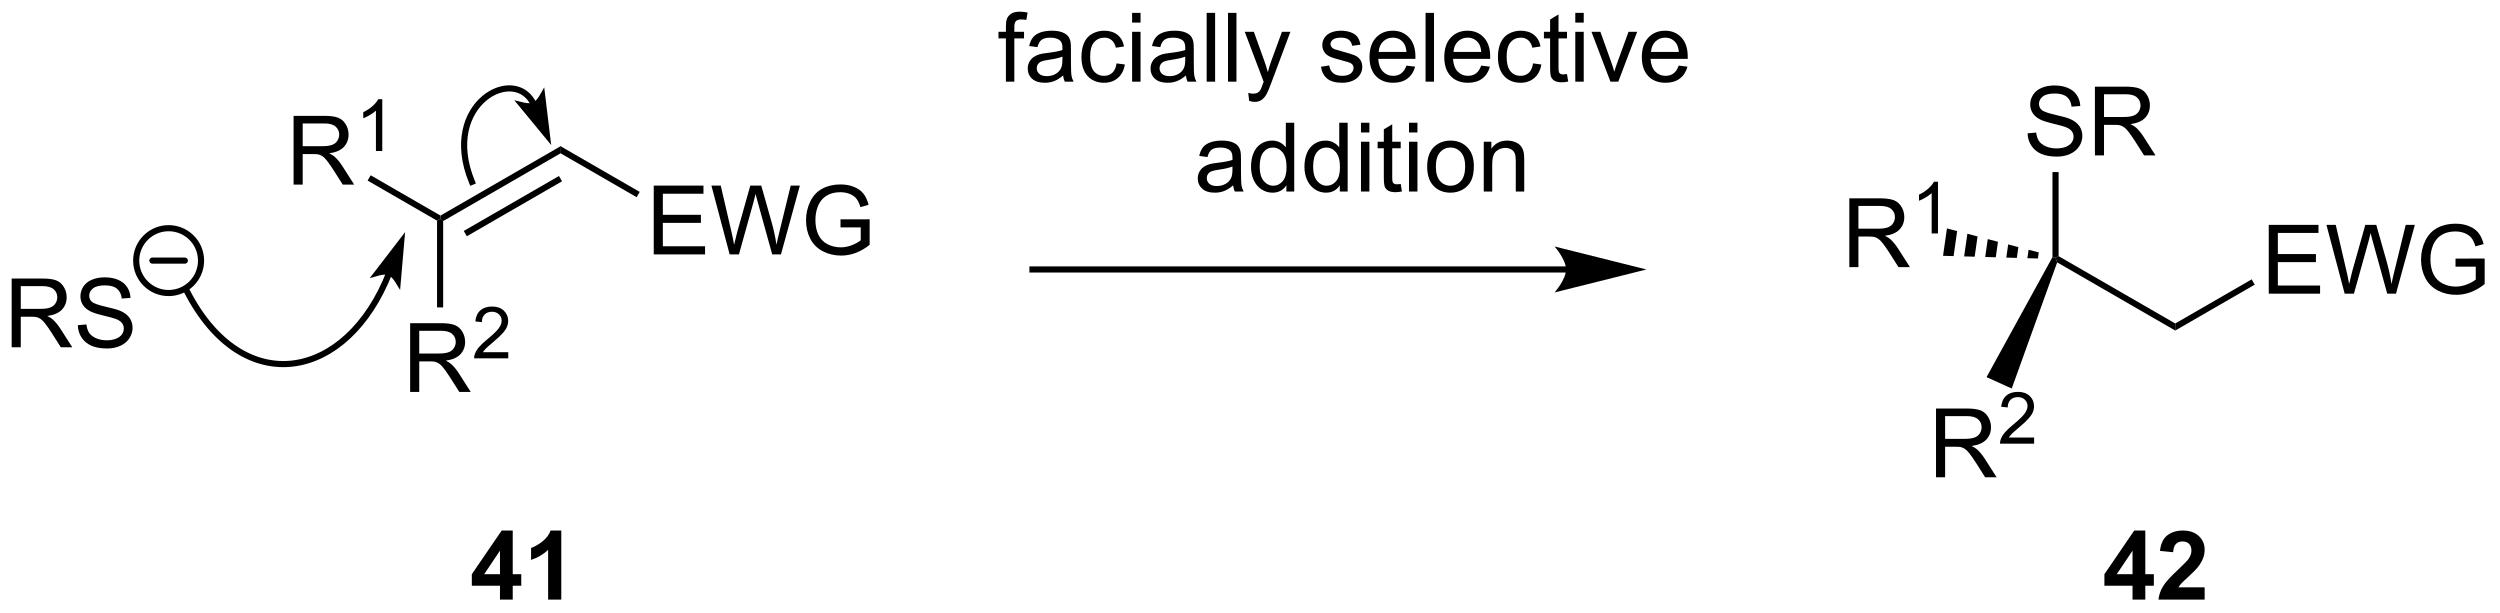 <?xml version="1.0" encoding="UTF-8"?>
<!DOCTYPE svg PUBLIC '-//W3C//DTD SVG 1.0//EN'
          'http://www.w3.org/TR/2001/REC-SVG-20010904/DTD/svg10.dtd'>
<svg stroke-dasharray="none" shape-rendering="auto" xmlns="http://www.w3.org/2000/svg" font-family="'Dialog'" text-rendering="auto" width="571" fill-opacity="1" color-interpolation="auto" color-rendering="auto" preserveAspectRatio="xMidYMid meet" font-size="12px" viewBox="0 0 571 140" fill="black" xmlns:xlink="http://www.w3.org/1999/xlink" stroke="black" image-rendering="auto" stroke-miterlimit="10" stroke-linecap="square" stroke-linejoin="miter" font-style="normal" stroke-width="1" height="140" stroke-dashoffset="0" font-weight="normal" stroke-opacity="1"
><!--Generated by the Batik Graphics2D SVG Generator--><defs id="genericDefs"
  /><g
  ><defs id="defs1"
    ><clipPath clipPathUnits="userSpaceOnUse" id="clipPath1"
      ><path d="M1.281 2.047 L215.088 2.047 L215.088 54.4 L1.281 54.4 L1.281 2.047 Z"
      /></clipPath
      ><clipPath clipPathUnits="userSpaceOnUse" id="clipPath2"
      ><path d="M-0.869 40.659 L-0.869 91.557 L206.993 91.557 L206.993 40.659 Z"
      /></clipPath
    ></defs
    ><g transform="scale(2.667,2.667) translate(-1.281,-2.047) matrix(1.029,0,0,1.029,2.175,-39.775)"
    ><path d="M36.032 59.033 L35.777 58.885 L35.777 58.591 L45.779 52.816 L45.779 53.406 ZM37.983 60.306 L45.906 55.732 L45.651 55.29 L37.728 59.864 Z" stroke="none" clip-path="url(#clipPath2)"
    /></g
    ><g transform="matrix(2.743,0,0,2.743,2.384,-111.525)"
    ><path d="M53.566 61.84 L53.566 56.114 L57.706 56.114 L57.706 56.788 L54.324 56.788 L54.324 58.543 L57.493 58.543 L57.493 59.215 L54.324 59.215 L54.324 61.163 L57.839 61.163 L57.839 61.84 L53.566 61.84 ZM59.886 61.84 L58.368 56.114 L59.144 56.114 L60.016 59.866 Q60.157 60.457 60.258 61.038 Q60.477 60.121 60.516 59.981 L61.605 56.114 L62.519 56.114 L63.339 59.012 Q63.649 60.09 63.785 61.038 Q63.894 60.496 64.071 59.793 L64.969 56.114 L65.73 56.114 L64.159 61.84 L63.43 61.84 L62.222 57.476 Q62.071 56.929 62.042 56.804 Q61.954 57.2 61.876 57.476 L60.66 61.84 L59.886 61.84 ZM69.117 59.593 L69.117 58.921 L71.544 58.918 L71.544 61.043 Q70.984 61.489 70.39 61.715 Q69.796 61.939 69.171 61.939 Q68.327 61.939 67.637 61.577 Q66.95 61.215 66.598 60.533 Q66.247 59.848 66.247 59.004 Q66.247 58.168 66.596 57.444 Q66.945 56.718 67.601 56.366 Q68.257 56.015 69.114 56.015 Q69.734 56.015 70.236 56.218 Q70.739 56.418 71.023 56.778 Q71.309 57.137 71.458 57.715 L70.773 57.903 Q70.645 57.465 70.452 57.215 Q70.262 56.965 69.906 56.814 Q69.551 56.663 69.117 56.663 Q68.598 56.663 68.218 56.822 Q67.841 56.981 67.606 57.239 Q67.374 57.496 67.247 57.804 Q67.028 58.335 67.028 58.957 Q67.028 59.723 67.291 60.239 Q67.554 60.754 68.057 61.004 Q68.562 61.254 69.129 61.254 Q69.622 61.254 70.091 61.064 Q70.559 60.874 70.801 60.66 L70.801 59.593 L69.117 59.593 Z" stroke="none" clip-path="url(#clipPath2)"
    /></g
    ><g transform="matrix(2.743,0,0,2.743,2.384,-111.525)"
    ><path d="M45.779 53.406 L45.779 52.816 L52.397 56.638 L52.142 57.079 Z" stroke="none" clip-path="url(#clipPath2)"
    /></g
    ><g transform="matrix(2.743,0,0,2.743,2.384,-111.525)"
    ><path d="M23.577 56.031 L23.577 50.304 L26.116 50.304 Q26.882 50.304 27.28 50.458 Q27.679 50.612 27.916 51.002 Q28.155 51.393 28.155 51.867 Q28.155 52.476 27.759 52.896 Q27.366 53.312 26.541 53.424 Q26.843 53.57 26.999 53.711 Q27.33 54.015 27.627 54.471 L28.624 56.031 L27.671 56.031 L26.913 54.838 Q26.58 54.323 26.364 54.049 Q26.15 53.776 25.981 53.666 Q25.812 53.557 25.634 53.515 Q25.507 53.487 25.213 53.487 L24.335 53.487 L24.335 56.031 L23.577 56.031 ZM24.335 52.831 L25.963 52.831 Q26.483 52.831 26.775 52.724 Q27.069 52.617 27.22 52.38 Q27.374 52.143 27.374 51.867 Q27.374 51.461 27.077 51.2 Q26.783 50.937 26.148 50.937 L24.335 50.937 L24.335 52.831 Z" stroke="none" clip-path="url(#clipPath2)"
    /></g
    ><g transform="matrix(2.743,0,0,2.743,2.384,-111.525)"
    ><path d="M30.961 53.231 L30.433 53.231 L30.433 49.87 Q30.242 50.051 29.933 50.233 Q29.625 50.415 29.379 50.506 L29.379 49.997 Q29.82 49.788 30.15 49.493 Q30.482 49.196 30.621 48.919 L30.961 48.919 L30.961 53.231 Z" stroke="none" clip-path="url(#clipPath2)"
    /></g
    ><g transform="matrix(2.743,0,0,2.743,2.384,-111.525)"
    ><path d="M35.777 58.591 L35.777 58.885 L35.522 59.033 L29.741 55.695 L29.996 55.253 Z" stroke="none" clip-path="url(#clipPath2)"
    /></g
    ><g transform="matrix(2.743,0,0,2.743,2.384,-111.525)"
    ><path d="M33.282 73.294 L33.282 67.567 L35.821 67.567 Q36.587 67.567 36.985 67.721 Q37.384 67.875 37.621 68.265 Q37.86 68.656 37.86 69.13 Q37.86 69.739 37.465 70.159 Q37.071 70.575 36.246 70.687 Q36.548 70.833 36.704 70.974 Q37.035 71.278 37.332 71.734 L38.329 73.294 L37.376 73.294 L36.618 72.101 Q36.285 71.586 36.069 71.312 Q35.855 71.039 35.686 70.929 Q35.517 70.82 35.34 70.778 Q35.212 70.75 34.918 70.75 L34.04 70.75 L34.04 73.294 L33.282 73.294 ZM34.04 70.093 L35.668 70.093 Q36.189 70.093 36.48 69.987 Q36.775 69.88 36.925 69.643 Q37.079 69.406 37.079 69.13 Q37.079 68.724 36.782 68.463 Q36.488 68.2 35.853 68.2 L34.04 68.2 L34.04 70.093 Z" stroke="none" clip-path="url(#clipPath2)"
    /></g
    ><g transform="matrix(2.743,0,0,2.743,2.384,-111.525)"
    ><path d="M41.451 69.986 L41.451 70.494 L38.611 70.494 Q38.605 70.302 38.673 70.127 Q38.781 69.838 39.019 69.556 Q39.26 69.275 39.711 68.906 Q40.41 68.332 40.656 67.996 Q40.902 67.66 40.902 67.361 Q40.902 67.049 40.677 66.834 Q40.455 66.617 40.093 66.617 Q39.713 66.617 39.484 66.846 Q39.256 67.074 39.254 67.478 L38.711 67.424 Q38.767 66.816 39.131 66.5 Q39.494 66.181 40.105 66.181 Q40.724 66.181 41.084 66.525 Q41.445 66.867 41.445 67.373 Q41.445 67.631 41.34 67.881 Q41.234 68.129 40.988 68.404 Q40.744 68.679 40.175 69.16 Q39.701 69.558 39.566 69.701 Q39.431 69.844 39.343 69.986 L41.451 69.986 Z" stroke="none" clip-path="url(#clipPath2)"
    /></g
    ><g transform="matrix(2.743,0,0,2.743,2.384,-111.525)"
    ><path d="M35.522 59.033 L35.777 58.885 L36.032 59.033 L36.032 66.256 L35.522 66.256 Z" stroke="none" clip-path="url(#clipPath2)"
    /></g
    ><g transform="matrix(2.743,0,0,2.743,2.384,-111.525)"
    ><path d="M0.103 69.576 L0.103 63.85 L2.642 63.85 Q3.408 63.85 3.806 64.003 Q4.205 64.157 4.442 64.548 Q4.681 64.938 4.681 65.412 Q4.681 66.022 4.285 66.441 Q3.892 66.858 3.067 66.969 Q3.369 67.115 3.525 67.256 Q3.856 67.561 4.152 68.016 L5.15 69.576 L4.197 69.576 L3.439 68.384 Q3.106 67.868 2.889 67.594 Q2.676 67.321 2.507 67.212 Q2.337 67.102 2.16 67.061 Q2.033 67.032 1.738 67.032 L0.861 67.032 L0.861 69.576 L0.103 69.576 ZM0.861 66.376 L2.488 66.376 Q3.009 66.376 3.301 66.269 Q3.595 66.162 3.746 65.925 Q3.9 65.688 3.9 65.412 Q3.9 65.006 3.603 64.746 Q3.309 64.483 2.673 64.483 L0.861 64.483 L0.861 66.376 ZM5.609 67.735 L6.326 67.673 Q6.375 68.102 6.56 68.378 Q6.747 68.654 7.138 68.824 Q7.529 68.993 8.016 68.993 Q8.451 68.993 8.781 68.865 Q9.115 68.735 9.276 68.511 Q9.438 68.287 9.438 68.022 Q9.438 67.751 9.281 67.55 Q9.125 67.35 8.766 67.212 Q8.537 67.123 7.747 66.933 Q6.958 66.743 6.641 66.576 Q6.232 66.36 6.029 66.042 Q5.828 65.725 5.828 65.329 Q5.828 64.897 6.073 64.519 Q6.321 64.141 6.792 63.946 Q7.266 63.751 7.844 63.751 Q8.482 63.751 8.966 63.956 Q9.453 64.162 9.714 64.561 Q9.977 64.959 9.998 65.462 L9.271 65.516 Q9.211 64.975 8.873 64.699 Q8.537 64.42 7.875 64.42 Q7.188 64.42 6.872 64.673 Q6.56 64.923 6.56 65.279 Q6.56 65.587 6.781 65.787 Q7 65.985 7.925 66.196 Q8.849 66.404 9.193 66.561 Q9.693 66.79 9.93 67.144 Q10.169 67.498 10.169 67.959 Q10.169 68.415 9.906 68.821 Q9.646 69.225 9.154 69.451 Q8.664 69.675 8.052 69.675 Q7.274 69.675 6.747 69.449 Q6.224 69.219 5.925 68.766 Q5.625 68.311 5.609 67.735 Z" stroke="none" clip-path="url(#clipPath2)"
    /></g
    ><g stroke-width="0.51" transform="matrix(2.743,0,0,2.743,2.384,-111.525)" stroke-linejoin="round" stroke-linecap="round"
    ><path fill="none" d="M13.171 65.058 C11.68 65.058 10.471 63.849 10.471 62.358 C10.471 60.867 11.68 59.658 13.171 59.658 C14.662 59.658 15.871 60.867 15.871 62.358 C15.871 63.849 14.662 65.058 13.171 65.058 M11.821 62.358 L14.521 62.358" clip-path="url(#clipPath2)"
    /></g
    ><g transform="matrix(2.743,0,0,2.743,2.384,-111.525)"
    ><path d="M129.528 62.841 L85.1 62.841 L84.845 62.841 L84.845 63.351 L85.1 63.351 L129.528 63.351 L129.783 63.351 L129.783 62.841 L129.528 62.841 ZM136.227 63.096 L128.574 61.182 C128.574 61.182 129.528 62.258 129.528 63.096 C129.528 63.933 128.574 65.009 128.574 65.009 Z" stroke="none" clip-path="url(#clipPath2)"
    /></g
    ><g transform="matrix(2.743,0,0,2.743,2.384,-111.525)"
    ><path d="M170.424 62.506 L170.289 62.133 L170.544 61.986 L180.255 67.593 L180.255 68.182 Z" stroke="none" clip-path="url(#clipPath2)"
    /></g
    ><g transform="matrix(2.743,0,0,2.743,2.384,-111.525)"
    ><path d="M167.96 51.759 L168.677 51.696 Q168.726 52.126 168.911 52.402 Q169.099 52.678 169.489 52.847 Q169.88 53.016 170.367 53.016 Q170.802 53.016 171.132 52.889 Q171.466 52.759 171.627 52.535 Q171.789 52.311 171.789 52.045 Q171.789 51.774 171.632 51.574 Q171.476 51.373 171.117 51.235 Q170.888 51.147 170.099 50.956 Q169.309 50.766 168.992 50.6 Q168.583 50.384 168.38 50.066 Q168.179 49.748 168.179 49.352 Q168.179 48.92 168.424 48.542 Q168.671 48.165 169.143 47.969 Q169.617 47.774 170.195 47.774 Q170.833 47.774 171.317 47.98 Q171.804 48.186 172.065 48.584 Q172.328 48.983 172.349 49.485 L171.622 49.54 Q171.562 48.998 171.224 48.722 Q170.888 48.444 170.226 48.444 Q169.539 48.444 169.224 48.696 Q168.911 48.946 168.911 49.303 Q168.911 49.61 169.132 49.811 Q169.351 50.009 170.276 50.219 Q171.2 50.428 171.544 50.584 Q172.044 50.813 172.281 51.167 Q172.52 51.522 172.52 51.983 Q172.52 52.438 172.257 52.844 Q171.997 53.248 171.505 53.475 Q171.015 53.699 170.403 53.699 Q169.625 53.699 169.099 53.472 Q168.575 53.243 168.276 52.79 Q167.976 52.334 167.96 51.759 ZM173.567 53.6 L173.567 47.873 L176.106 47.873 Q176.872 47.873 177.27 48.027 Q177.669 48.18 177.906 48.571 Q178.145 48.962 178.145 49.436 Q178.145 50.045 177.75 50.464 Q177.356 50.881 176.531 50.993 Q176.833 51.139 176.989 51.279 Q177.32 51.584 177.617 52.04 L178.614 53.6 L177.661 53.6 L176.903 52.407 Q176.57 51.891 176.354 51.618 Q176.14 51.344 175.971 51.235 Q175.802 51.126 175.625 51.084 Q175.497 51.055 175.203 51.055 L174.325 51.055 L174.325 53.6 L173.567 53.6 ZM174.325 50.399 L175.953 50.399 Q176.474 50.399 176.765 50.292 Q177.059 50.186 177.21 49.949 Q177.364 49.712 177.364 49.436 Q177.364 49.029 177.067 48.769 Q176.773 48.506 176.138 48.506 L174.325 48.506 L174.325 50.399 Z" stroke="none" clip-path="url(#clipPath2)"
    /></g
    ><g transform="matrix(2.743,0,0,2.743,2.384,-111.525)"
    ><path d="M170.544 61.986 L170.289 62.133 L170.033 62.069 L170.033 54.987 L170.544 54.987 Z" stroke="none" clip-path="url(#clipPath2)"
    /></g
    ><g transform="matrix(2.743,0,0,2.743,2.384,-111.525)"
    ><path d="M188.042 65.108 L188.042 59.382 L192.183 59.382 L192.183 60.056 L188.8 60.056 L188.8 61.812 L191.97 61.812 L191.97 62.483 L188.8 62.483 L188.8 64.431 L192.316 64.431 L192.316 65.108 L188.042 65.108 ZM194.363 65.108 L192.845 59.382 L193.62 59.382 L194.493 63.134 Q194.634 63.726 194.735 64.306 Q194.954 63.39 194.993 63.249 L196.082 59.382 L196.995 59.382 L197.816 62.28 Q198.126 63.358 198.261 64.306 Q198.37 63.765 198.548 63.062 L199.446 59.382 L200.207 59.382 L198.636 65.108 L197.907 65.108 L196.699 60.744 Q196.548 60.197 196.519 60.072 Q196.43 60.468 196.352 60.744 L195.136 65.108 L194.363 65.108 ZM203.593 62.861 L203.593 62.189 L206.02 62.187 L206.02 64.311 Q205.46 64.757 204.867 64.983 Q204.273 65.207 203.648 65.207 Q202.804 65.207 202.114 64.845 Q201.427 64.483 201.075 63.801 Q200.723 63.116 200.723 62.273 Q200.723 61.437 201.072 60.713 Q201.421 59.986 202.078 59.634 Q202.734 59.283 203.591 59.283 Q204.21 59.283 204.713 59.486 Q205.216 59.687 205.5 60.046 Q205.786 60.405 205.934 60.983 L205.25 61.171 Q205.122 60.733 204.929 60.483 Q204.739 60.233 204.382 60.082 Q204.028 59.931 203.593 59.931 Q203.075 59.931 202.695 60.09 Q202.317 60.249 202.083 60.507 Q201.851 60.765 201.723 61.072 Q201.505 61.603 201.505 62.226 Q201.505 62.991 201.768 63.507 Q202.031 64.022 202.533 64.272 Q203.038 64.522 203.606 64.522 Q204.098 64.522 204.567 64.332 Q205.036 64.142 205.278 63.929 L205.278 62.861 L203.593 62.861 Z" stroke="none" clip-path="url(#clipPath2)"
    /></g
    ><g transform="matrix(2.743,0,0,2.743,2.384,-111.525)"
    ><path d="M180.255 68.182 L180.255 67.593 L186.619 63.919 L186.874 64.361 Z" stroke="none" clip-path="url(#clipPath2)"
    /></g
    ><g transform="matrix(2.743,0,0,2.743,2.384,-111.525)"
    ><path d="M160.336 80.4 L160.336 74.673 L162.875 74.673 Q163.64 74.673 164.039 74.827 Q164.437 74.981 164.674 75.371 Q164.914 75.762 164.914 76.236 Q164.914 76.845 164.518 77.265 Q164.125 77.681 163.299 77.793 Q163.601 77.939 163.758 78.08 Q164.088 78.384 164.385 78.84 L165.383 80.4 L164.429 80.4 L163.672 79.207 Q163.338 78.692 163.122 78.418 Q162.909 78.145 162.739 78.035 Q162.57 77.926 162.393 77.884 Q162.265 77.856 161.971 77.856 L161.094 77.856 L161.094 80.4 L160.336 80.4 ZM161.094 77.2 L162.721 77.2 Q163.242 77.2 163.534 77.093 Q163.828 76.986 163.979 76.749 Q164.133 76.512 164.133 76.236 Q164.133 75.83 163.836 75.569 Q163.541 75.306 162.906 75.306 L161.094 75.306 L161.094 77.2 Z" stroke="none" clip-path="url(#clipPath2)"
    /></g
    ><g transform="matrix(2.743,0,0,2.743,2.384,-111.525)"
    ><path d="M168.504 77.092 L168.504 77.6 L165.664 77.6 Q165.659 77.409 165.727 77.233 Q165.834 76.944 166.073 76.662 Q166.313 76.381 166.764 76.012 Q167.463 75.438 167.709 75.102 Q167.956 74.766 167.956 74.467 Q167.956 74.155 167.731 73.94 Q167.508 73.723 167.147 73.723 Q166.766 73.723 166.537 73.952 Q166.309 74.18 166.307 74.584 L165.764 74.53 Q165.821 73.922 166.184 73.606 Q166.547 73.287 167.159 73.287 Q167.778 73.287 168.137 73.631 Q168.498 73.973 168.498 74.479 Q168.498 74.737 168.393 74.987 Q168.287 75.235 168.041 75.51 Q167.797 75.785 167.229 76.266 Q166.754 76.665 166.619 76.807 Q166.485 76.95 166.397 77.092 L168.504 77.092 Z" stroke="none" clip-path="url(#clipPath2)"
    /></g
    ><g transform="matrix(2.743,0,0,2.743,2.384,-111.525)"
    ><path d="M170.033 62.069 L170.289 62.133 L170.424 62.506 L166.641 73.008 L164.543 72.061 Z" stroke="none" clip-path="url(#clipPath2)"
    /></g
    ><g transform="matrix(2.743,0,0,2.743,2.384,-111.525)"
    ><path d="M153.117 62.9 L153.117 57.173 L155.656 57.173 Q156.422 57.173 156.82 57.327 Q157.219 57.481 157.455 57.871 Q157.695 58.262 157.695 58.736 Q157.695 59.345 157.299 59.765 Q156.906 60.181 156.08 60.293 Q156.382 60.439 156.539 60.58 Q156.869 60.884 157.166 61.34 L158.164 62.9 L157.211 62.9 L156.453 61.707 Q156.119 61.192 155.903 60.918 Q155.69 60.645 155.521 60.535 Q155.351 60.426 155.174 60.384 Q155.047 60.356 154.752 60.356 L153.875 60.356 L153.875 62.9 L153.117 62.9 ZM153.875 59.7 L155.502 59.7 Q156.023 59.7 156.315 59.593 Q156.609 59.486 156.76 59.249 Q156.914 59.012 156.914 58.736 Q156.914 58.33 156.617 58.069 Q156.323 57.806 155.687 57.806 L153.875 57.806 L153.875 59.7 Z" stroke="none" clip-path="url(#clipPath2)"
    /></g
    ><g transform="matrix(2.743,0,0,2.743,2.384,-111.525)"
    ><path d="M160.5 60.1 L159.973 60.1 L159.973 56.739 Q159.782 56.92 159.473 57.102 Q159.165 57.284 158.918 57.375 L158.918 56.866 Q159.36 56.657 159.69 56.362 Q160.022 56.065 160.161 55.788 L160.5 55.788 L160.5 60.1 Z" stroke="none" clip-path="url(#clipPath2)"
    /></g
    ><g transform="matrix(2.743,0,0,2.743,2.384,-111.525)"
    ><path d="M168.821 62.182 L167.944 62.157 L168.044 61.455 L168.893 61.676 ZM167.066 62.132 L166.188 62.107 L166.344 61.011 L167.194 61.233 ZM165.31 62.082 L164.432 62.057 L164.645 60.567 L165.495 60.789 ZM163.554 62.033 L162.677 62.008 L162.946 60.123 L163.795 60.345 ZM161.799 61.983 L160.921 61.958 L161.246 59.679 L162.096 59.901 Z" stroke="none" clip-path="url(#clipPath2)"
    /></g
    ><g transform="matrix(2.743,0,0,2.743,2.384,-111.525)"
    ><path d="M82.89 47.457 L82.89 43.855 L82.27 43.855 L82.27 43.308 L82.89 43.308 L82.89 42.866 Q82.89 42.449 82.965 42.246 Q83.067 41.972 83.322 41.803 Q83.577 41.631 84.038 41.631 Q84.335 41.631 84.695 41.702 L84.59 42.316 Q84.372 42.277 84.176 42.277 Q83.856 42.277 83.723 42.415 Q83.59 42.55 83.59 42.925 L83.59 43.308 L84.398 43.308 L84.398 43.855 L83.59 43.855 L83.59 47.457 L82.89 47.457 ZM87.652 46.944 Q87.261 47.277 86.899 47.415 Q86.54 47.55 86.126 47.55 Q85.441 47.55 85.073 47.217 Q84.706 46.881 84.706 46.363 Q84.706 46.058 84.844 45.806 Q84.985 45.553 85.209 45.402 Q85.433 45.248 85.714 45.17 Q85.922 45.116 86.339 45.066 Q87.191 44.965 87.594 44.824 Q87.597 44.678 87.597 44.639 Q87.597 44.209 87.399 44.035 Q87.128 43.795 86.597 43.795 Q86.102 43.795 85.865 43.97 Q85.628 44.144 85.516 44.584 L84.829 44.491 Q84.922 44.05 85.136 43.78 Q85.352 43.506 85.758 43.36 Q86.165 43.215 86.698 43.215 Q87.23 43.215 87.561 43.34 Q87.894 43.465 88.05 43.655 Q88.206 43.842 88.269 44.131 Q88.305 44.311 88.305 44.78 L88.305 45.717 Q88.305 46.699 88.35 46.959 Q88.394 47.217 88.527 47.457 L87.792 47.457 Q87.683 47.238 87.652 46.944 ZM87.594 45.373 Q87.212 45.53 86.446 45.639 Q86.011 45.702 85.831 45.78 Q85.652 45.858 85.553 46.009 Q85.456 46.16 85.456 46.342 Q85.456 46.623 85.67 46.811 Q85.883 46.998 86.292 46.998 Q86.698 46.998 87.014 46.821 Q87.331 46.644 87.48 46.334 Q87.594 46.097 87.594 45.631 L87.594 45.373 ZM92.101 45.936 L92.794 46.027 Q92.679 46.741 92.213 47.147 Q91.747 47.55 91.067 47.55 Q90.215 47.55 89.697 46.993 Q89.179 46.436 89.179 45.397 Q89.179 44.725 89.4 44.222 Q89.624 43.717 90.08 43.467 Q90.536 43.215 91.07 43.215 Q91.747 43.215 92.176 43.556 Q92.606 43.897 92.726 44.527 L92.044 44.631 Q91.945 44.215 91.697 44.004 Q91.45 43.793 91.098 43.793 Q90.567 43.793 90.234 44.173 Q89.903 44.553 89.903 45.379 Q89.903 46.215 90.223 46.595 Q90.544 46.972 91.059 46.972 Q91.473 46.972 91.749 46.72 Q92.028 46.465 92.101 45.936 ZM93.398 42.538 L93.398 41.73 L94.101 41.73 L94.101 42.538 L93.398 42.538 ZM93.398 47.457 L93.398 43.308 L94.101 43.308 L94.101 47.457 L93.398 47.457 ZM97.878 46.944 Q97.488 47.277 97.126 47.415 Q96.766 47.55 96.352 47.55 Q95.667 47.55 95.3 47.217 Q94.933 46.881 94.933 46.363 Q94.933 46.058 95.071 45.806 Q95.212 45.553 95.436 45.402 Q95.659 45.248 95.941 45.17 Q96.149 45.116 96.566 45.066 Q97.417 44.965 97.821 44.824 Q97.823 44.678 97.823 44.639 Q97.823 44.209 97.626 44.035 Q97.355 43.795 96.823 43.795 Q96.329 43.795 96.092 43.97 Q95.855 44.144 95.743 44.584 L95.055 44.491 Q95.149 44.05 95.363 43.78 Q95.579 43.506 95.985 43.36 Q96.391 43.215 96.925 43.215 Q97.456 43.215 97.787 43.34 Q98.12 43.465 98.277 43.655 Q98.433 43.842 98.495 44.131 Q98.532 44.311 98.532 44.78 L98.532 45.717 Q98.532 46.699 98.576 46.959 Q98.62 47.217 98.753 47.457 L98.019 47.457 Q97.909 47.238 97.878 46.944 ZM97.821 45.373 Q97.438 45.53 96.672 45.639 Q96.238 45.702 96.058 45.78 Q95.878 45.858 95.779 46.009 Q95.683 46.16 95.683 46.342 Q95.683 46.623 95.896 46.811 Q96.11 46.998 96.519 46.998 Q96.925 46.998 97.24 46.821 Q97.558 46.644 97.706 46.334 Q97.821 46.097 97.821 45.631 L97.821 45.373 ZM99.606 47.457 L99.606 41.73 L100.309 41.73 L100.309 47.457 L99.606 47.457 ZM101.383 47.457 L101.383 41.73 L102.087 41.73 L102.087 47.457 L101.383 47.457 ZM103.145 49.056 L103.067 48.394 Q103.296 48.457 103.468 48.457 Q103.702 48.457 103.843 48.379 Q103.984 48.3 104.075 48.16 Q104.14 48.056 104.288 47.636 Q104.309 47.579 104.351 47.465 L102.778 43.308 L103.536 43.308 L104.398 45.709 Q104.567 46.168 104.7 46.67 Q104.82 46.186 104.989 45.725 L105.874 43.308 L106.577 43.308 L104.999 47.527 Q104.747 48.212 104.606 48.47 Q104.419 48.816 104.176 48.978 Q103.934 49.142 103.598 49.142 Q103.395 49.142 103.145 49.056 ZM109.118 46.217 L109.813 46.108 Q109.87 46.527 110.139 46.751 Q110.407 46.972 110.886 46.972 Q111.37 46.972 111.605 46.775 Q111.839 46.577 111.839 46.311 Q111.839 46.074 111.633 45.936 Q111.488 45.842 110.915 45.699 Q110.141 45.504 109.842 45.36 Q109.542 45.217 109.389 44.967 Q109.235 44.715 109.235 44.41 Q109.235 44.131 109.36 43.897 Q109.488 43.66 109.706 43.504 Q109.87 43.381 110.154 43.298 Q110.438 43.215 110.761 43.215 Q111.251 43.215 111.618 43.355 Q111.988 43.496 112.162 43.735 Q112.339 43.975 112.407 44.379 L111.719 44.472 Q111.672 44.152 111.446 43.972 Q111.222 43.793 110.813 43.793 Q110.329 43.793 110.12 43.954 Q109.915 44.113 109.915 44.327 Q109.915 44.465 110.001 44.574 Q110.087 44.686 110.269 44.761 Q110.376 44.8 110.891 44.941 Q111.636 45.139 111.93 45.267 Q112.227 45.394 112.394 45.636 Q112.563 45.879 112.563 46.238 Q112.563 46.59 112.357 46.9 Q112.152 47.209 111.764 47.381 Q111.378 47.55 110.891 47.55 Q110.081 47.55 109.657 47.215 Q109.235 46.879 109.118 46.217 ZM116.238 46.121 L116.964 46.209 Q116.792 46.847 116.326 47.199 Q115.863 47.55 115.141 47.55 Q114.23 47.55 113.696 46.991 Q113.165 46.428 113.165 45.418 Q113.165 44.371 113.704 43.793 Q114.243 43.215 115.102 43.215 Q115.933 43.215 116.459 43.782 Q116.988 44.347 116.988 45.373 Q116.988 45.436 116.985 45.561 L113.891 45.561 Q113.93 46.246 114.277 46.61 Q114.626 46.972 115.144 46.972 Q115.532 46.972 115.805 46.769 Q116.079 46.566 116.238 46.121 ZM113.93 44.983 L116.245 44.983 Q116.198 44.459 115.98 44.199 Q115.644 43.793 115.11 43.793 Q114.626 43.793 114.295 44.118 Q113.964 44.441 113.93 44.983 ZM117.833 47.457 L117.833 41.73 L118.536 41.73 L118.536 47.457 L117.833 47.457 ZM122.464 46.121 L123.191 46.209 Q123.019 46.847 122.553 47.199 Q122.089 47.55 121.368 47.55 Q120.456 47.55 119.922 46.991 Q119.391 46.428 119.391 45.418 Q119.391 44.371 119.93 43.793 Q120.469 43.215 121.329 43.215 Q122.159 43.215 122.686 43.782 Q123.214 44.347 123.214 45.373 Q123.214 45.436 123.212 45.561 L120.118 45.561 Q120.157 46.246 120.503 46.61 Q120.852 46.972 121.37 46.972 Q121.758 46.972 122.032 46.769 Q122.305 46.566 122.464 46.121 ZM120.157 44.983 L122.472 44.983 Q122.425 44.459 122.206 44.199 Q121.87 43.793 121.337 43.793 Q120.852 43.793 120.521 44.118 Q120.191 44.441 120.157 44.983 ZM126.781 45.936 L127.473 46.027 Q127.359 46.741 126.892 47.147 Q126.426 47.55 125.747 47.55 Q124.895 47.55 124.377 46.993 Q123.859 46.436 123.859 45.397 Q123.859 44.725 124.08 44.222 Q124.304 43.717 124.76 43.467 Q125.215 43.215 125.749 43.215 Q126.426 43.215 126.856 43.556 Q127.286 43.897 127.406 44.527 L126.723 44.631 Q126.624 44.215 126.377 44.004 Q126.129 43.793 125.778 43.793 Q125.247 43.793 124.913 44.173 Q124.583 44.553 124.583 45.379 Q124.583 46.215 124.903 46.595 Q125.223 46.972 125.739 46.972 Q126.153 46.972 126.429 46.72 Q126.708 46.465 126.781 45.936 ZM129.609 46.827 L129.71 47.449 Q129.413 47.511 129.179 47.511 Q128.796 47.511 128.585 47.392 Q128.374 47.269 128.288 47.071 Q128.202 46.873 128.202 46.241 L128.202 43.855 L127.687 43.855 L127.687 43.308 L128.202 43.308 L128.202 42.28 L128.903 41.858 L128.903 43.308 L129.609 43.308 L129.609 43.855 L128.903 43.855 L128.903 46.28 Q128.903 46.582 128.939 46.668 Q128.976 46.754 129.059 46.806 Q129.145 46.855 129.301 46.855 Q129.419 46.855 129.609 46.827 ZM130.3 42.538 L130.3 41.73 L131.003 41.73 L131.003 42.538 L130.3 42.538 ZM130.3 47.457 L130.3 43.308 L131.003 43.308 L131.003 47.457 L130.3 47.457 ZM133.226 47.457 L131.648 43.308 L132.39 43.308 L133.28 45.793 Q133.426 46.194 133.546 46.629 Q133.64 46.3 133.809 45.84 L134.731 43.308 L135.452 43.308 L133.882 47.457 L133.226 47.457 ZM138.913 46.121 L139.64 46.209 Q139.468 46.847 139.002 47.199 Q138.538 47.55 137.817 47.55 Q136.905 47.55 136.372 46.991 Q135.84 46.428 135.84 45.418 Q135.84 44.371 136.38 43.793 Q136.919 43.215 137.778 43.215 Q138.609 43.215 139.135 43.782 Q139.663 44.347 139.663 45.373 Q139.663 45.436 139.661 45.561 L136.567 45.561 Q136.606 46.246 136.952 46.61 Q137.301 46.972 137.82 46.972 Q138.208 46.972 138.481 46.769 Q138.755 46.566 138.913 46.121 ZM136.606 44.983 L138.921 44.983 Q138.874 44.459 138.655 44.199 Q138.32 43.793 137.786 43.793 Q137.301 43.793 136.971 44.118 Q136.64 44.441 136.606 44.983 Z" stroke="none" clip-path="url(#clipPath2)"
    /></g
    ><g transform="matrix(2.743,0,0,2.743,2.384,-111.525)"
    ><path d="M101.81 56.094 Q101.419 56.427 101.057 56.565 Q100.698 56.701 100.284 56.701 Q99.599 56.701 99.232 56.367 Q98.865 56.031 98.865 55.513 Q98.865 55.208 99.003 54.956 Q99.143 54.703 99.367 54.552 Q99.591 54.398 99.872 54.32 Q100.081 54.266 100.497 54.216 Q101.349 54.115 101.753 53.974 Q101.755 53.828 101.755 53.789 Q101.755 53.359 101.557 53.185 Q101.286 52.945 100.755 52.945 Q100.26 52.945 100.023 53.12 Q99.786 53.294 99.674 53.734 L98.987 53.641 Q99.081 53.201 99.294 52.93 Q99.51 52.656 99.917 52.51 Q100.323 52.365 100.857 52.365 Q101.388 52.365 101.719 52.49 Q102.052 52.615 102.208 52.805 Q102.365 52.992 102.427 53.281 Q102.463 53.461 102.463 53.93 L102.463 54.867 Q102.463 55.849 102.508 56.109 Q102.552 56.367 102.685 56.607 L101.951 56.607 Q101.841 56.388 101.81 56.094 ZM101.753 54.523 Q101.37 54.68 100.604 54.789 Q100.169 54.852 99.99 54.93 Q99.81 55.008 99.711 55.159 Q99.615 55.31 99.615 55.492 Q99.615 55.773 99.828 55.961 Q100.042 56.148 100.451 56.148 Q100.857 56.148 101.172 55.971 Q101.49 55.794 101.638 55.484 Q101.753 55.247 101.753 54.781 L101.753 54.523 ZM106.243 56.607 L106.243 56.083 Q105.85 56.701 105.085 56.701 Q104.587 56.701 104.171 56.427 Q103.757 56.154 103.527 55.664 Q103.298 55.172 103.298 54.536 Q103.298 53.914 103.504 53.409 Q103.712 52.904 104.126 52.635 Q104.54 52.365 105.053 52.365 Q105.428 52.365 105.72 52.523 Q106.014 52.68 106.197 52.935 L106.197 50.88 L106.897 50.88 L106.897 56.607 L106.243 56.607 ZM104.022 54.536 Q104.022 55.333 104.358 55.729 Q104.694 56.122 105.15 56.122 Q105.611 56.122 105.934 55.745 Q106.257 55.367 106.257 54.594 Q106.257 53.742 105.928 53.344 Q105.6 52.945 105.118 52.945 Q104.65 52.945 104.335 53.328 Q104.022 53.711 104.022 54.536 ZM110.693 56.607 L110.693 56.083 Q110.299 56.701 109.534 56.701 Q109.036 56.701 108.62 56.427 Q108.206 56.154 107.977 55.664 Q107.747 55.172 107.747 54.536 Q107.747 53.914 107.953 53.409 Q108.161 52.904 108.576 52.635 Q108.99 52.365 109.503 52.365 Q109.878 52.365 110.169 52.523 Q110.463 52.68 110.646 52.935 L110.646 50.88 L111.346 50.88 L111.346 56.607 L110.693 56.607 ZM108.471 54.536 Q108.471 55.333 108.807 55.729 Q109.143 56.122 109.599 56.122 Q110.06 56.122 110.383 55.745 Q110.706 55.367 110.706 54.594 Q110.706 53.742 110.378 53.344 Q110.049 52.945 109.568 52.945 Q109.099 52.945 108.784 53.328 Q108.471 53.711 108.471 54.536 ZM112.454 51.688 L112.454 50.88 L113.157 50.88 L113.157 51.688 L112.454 51.688 ZM112.454 56.607 L112.454 52.458 L113.157 52.458 L113.157 56.607 L112.454 56.607 ZM115.763 55.977 L115.865 56.599 Q115.568 56.661 115.333 56.661 Q114.951 56.661 114.74 56.542 Q114.529 56.419 114.443 56.221 Q114.357 56.023 114.357 55.391 L114.357 53.005 L113.841 53.005 L113.841 52.458 L114.357 52.458 L114.357 51.43 L115.057 51.008 L115.057 52.458 L115.763 52.458 L115.763 53.005 L115.057 53.005 L115.057 55.43 Q115.057 55.732 115.094 55.818 Q115.13 55.904 115.213 55.956 Q115.299 56.005 115.456 56.005 Q115.573 56.005 115.763 55.977 ZM116.454 51.688 L116.454 50.88 L117.157 50.88 L117.157 51.688 L116.454 51.688 ZM116.454 56.607 L116.454 52.458 L117.157 52.458 L117.157 56.607 L116.454 56.607 ZM117.966 54.531 Q117.966 53.38 118.607 52.826 Q119.143 52.365 119.911 52.365 Q120.768 52.365 121.31 52.925 Q121.854 53.484 121.854 54.474 Q121.854 55.273 121.612 55.734 Q121.372 56.193 120.914 56.448 Q120.456 56.701 119.911 56.701 Q119.042 56.701 118.503 56.143 Q117.966 55.583 117.966 54.531 ZM118.69 54.531 Q118.69 55.328 119.036 55.727 Q119.385 56.122 119.911 56.122 Q120.435 56.122 120.781 55.724 Q121.13 55.326 121.13 54.508 Q121.13 53.74 120.781 53.344 Q120.432 52.945 119.911 52.945 Q119.385 52.945 119.036 53.341 Q118.69 53.734 118.69 54.531 ZM122.678 56.607 L122.678 52.458 L123.311 52.458 L123.311 53.047 Q123.767 52.365 124.632 52.365 Q125.007 52.365 125.319 52.5 Q125.634 52.633 125.79 52.852 Q125.947 53.07 126.009 53.372 Q126.048 53.568 126.048 54.055 L126.048 56.607 L125.345 56.607 L125.345 54.083 Q125.345 53.654 125.262 53.44 Q125.181 53.227 124.973 53.102 Q124.764 52.974 124.483 52.974 Q124.032 52.974 123.707 53.26 Q123.382 53.544 123.382 54.341 L123.382 56.607 L122.678 56.607 Z" stroke="none" clip-path="url(#clipPath2)"
    /></g
    ><g transform="matrix(2.743,0,0,2.743,2.384,-111.525)"
    ><path d="M40.762 90.584 L40.762 89.431 L38.418 89.431 L38.418 88.47 L40.903 84.834 L41.824 84.834 L41.824 88.467 L42.535 88.467 L42.535 89.431 L41.824 89.431 L41.824 90.584 L40.762 90.584 ZM40.762 88.467 L40.762 86.509 L39.447 88.467 L40.762 88.467 ZM45.867 90.584 L44.771 90.584 L44.771 86.446 Q44.169 87.009 43.352 87.28 L43.352 86.282 Q43.781 86.142 44.284 85.751 Q44.789 85.358 44.977 84.834 L45.867 84.834 L45.867 90.584 Z" stroke="none" clip-path="url(#clipPath2)"
    /></g
    ><g transform="matrix(2.743,0,0,2.743,2.384,-111.525)"
    ><path d="M176.7 90.584 L176.7 89.431 L174.357 89.431 L174.357 88.47 L176.841 84.834 L177.763 84.834 L177.763 88.467 L178.474 88.467 L178.474 89.431 L177.763 89.431 L177.763 90.584 L176.7 90.584 ZM176.7 88.467 L176.7 86.509 L175.385 88.467 L176.7 88.467 ZM182.704 89.564 L182.704 90.584 L178.858 90.584 Q178.92 90.006 179.233 89.488 Q179.545 88.97 180.467 88.116 Q181.209 87.423 181.376 87.178 Q181.603 86.837 181.603 86.506 Q181.603 86.139 181.405 85.941 Q181.209 85.743 180.86 85.743 Q180.517 85.743 180.314 85.952 Q180.11 86.157 180.079 86.639 L178.985 86.53 Q179.084 85.624 179.6 85.23 Q180.116 84.834 180.889 84.834 Q181.735 84.834 182.22 85.293 Q182.704 85.749 182.704 86.428 Q182.704 86.814 182.566 87.165 Q182.428 87.514 182.126 87.897 Q181.928 88.15 181.407 88.626 Q180.889 89.103 180.749 89.259 Q180.61 89.415 180.524 89.564 L182.704 89.564 Z" stroke="none" clip-path="url(#clipPath2)"
    /></g
    ><g transform="matrix(2.743,0,0,2.743,2.384,-111.525)"
    ><path d="M32.534 60.832 L30.59 63.361 C30.59 63.361 31.198 63.186 31.563 63.328 C31.928 63.47 32.259 64.009 32.259 64.009 Z" stroke="none" clip-path="url(#clipPath2)"
    /></g
    ><g stroke-width="0.51" transform="matrix(2.743,0,0,2.743,2.384,-111.525)"
    ><path fill="none" d="M32.534 60.832 L30.59 63.361 C30.59 63.361 31.198 63.186 31.563 63.328 C31.928 63.47 32.259 64.009 32.259 64.009 Z" clip-path="url(#clipPath2)"
    /></g
    ><g stroke-width="0.51" transform="matrix(2.743,0,0,2.743,2.384,-111.525)"
    ><path fill="none" d="M14.659 64.835 C19.345 74.04 28.049 72.367 31.563 63.328" clip-path="url(#clipPath2)"
    /></g
    ><g transform="matrix(2.743,0,0,2.743,2.384,-111.525)"
    ><path d="M44.669 51.898 L44.286 48.732 C44.286 48.732 43.974 49.282 43.614 49.436 C43.254 49.591 42.641 49.437 42.641 49.437 Z" stroke="none" clip-path="url(#clipPath2)"
    /></g
    ><g stroke-width="0.51" transform="matrix(2.743,0,0,2.743,2.384,-111.525)"
    ><path fill="none" d="M44.669 51.898 L44.286 48.732 C44.286 48.732 43.974 49.282 43.614 49.436 C43.254 49.591 42.641 49.437 42.641 49.437 Z" clip-path="url(#clipPath2)"
    /></g
    ><g stroke-width="0.51" transform="matrix(2.743,0,0,2.743,2.384,-111.525)"
    ><path fill="none" d="M38.426 55.797 C35.748 49.269 42.108 45.922 43.614 49.436" clip-path="url(#clipPath2)"
    /></g
  ></g
></svg
>
